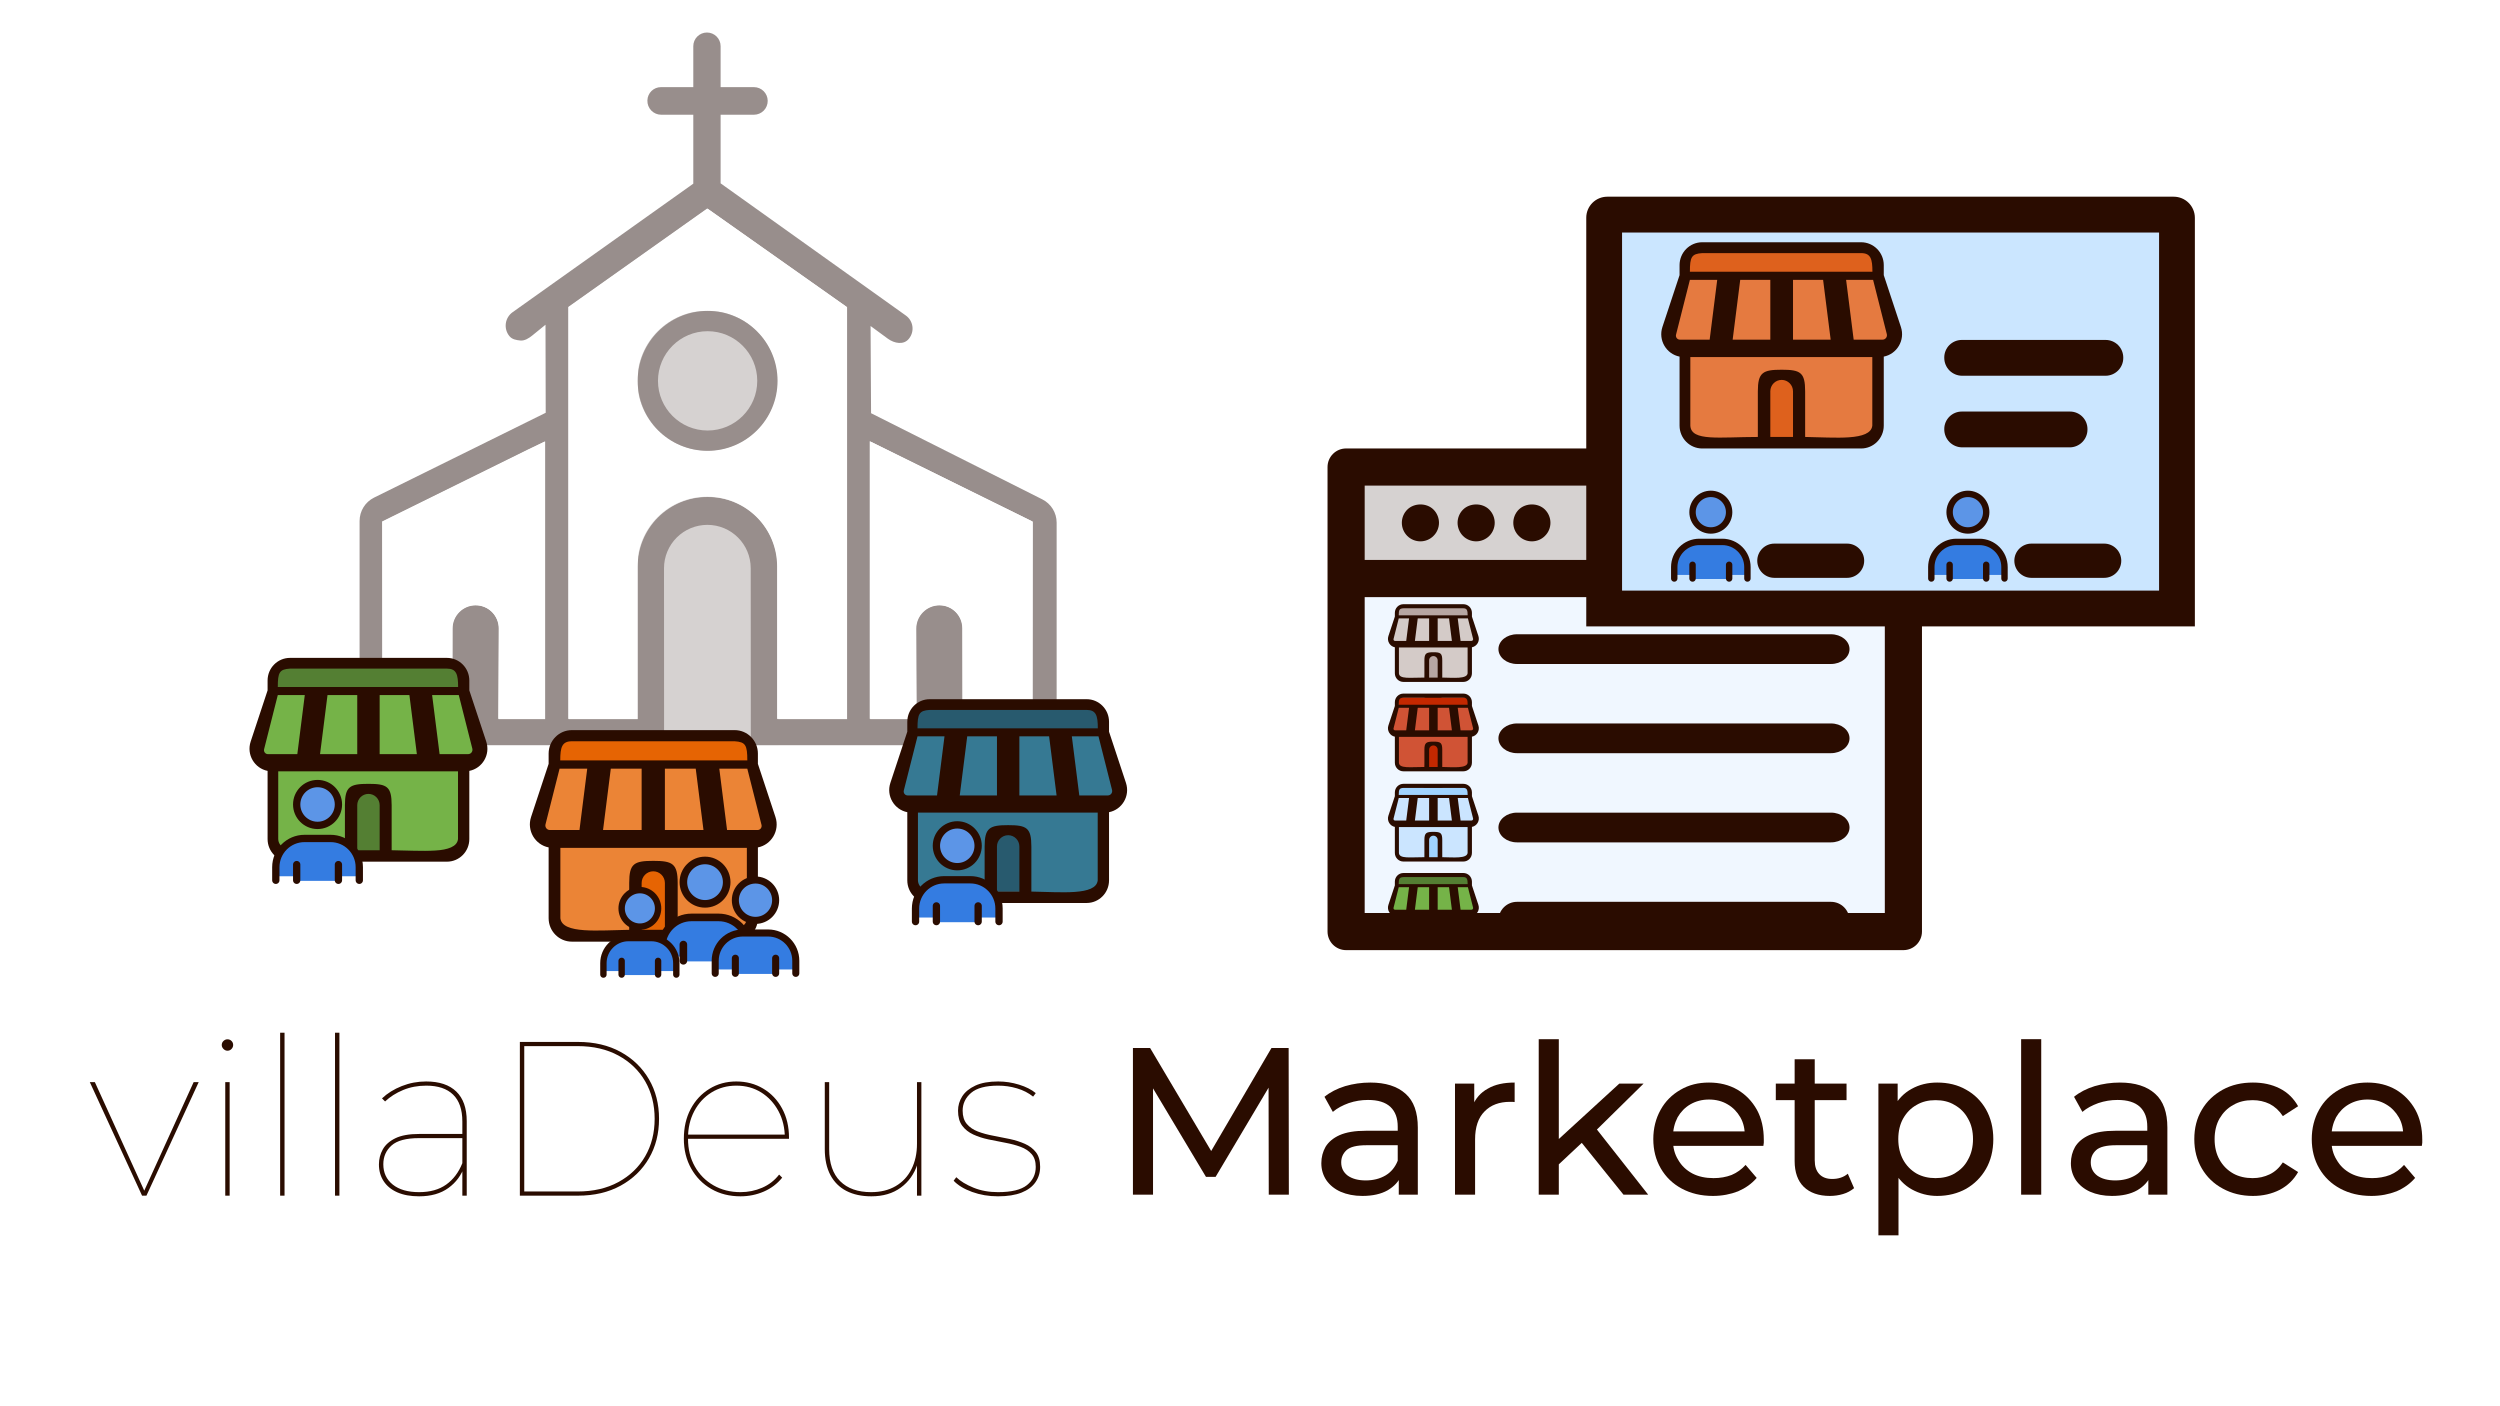 <svg xmlns="http://www.w3.org/2000/svg" xmlns:xlink="http://www.w3.org/1999/xlink" xmlns:serif="http://www.serif.com/" width="100%" height="100%" viewBox="0 0 3200 1800" xml:space="preserve" style="fill-rule:evenodd;clip-rule:evenodd;stroke-linecap:round;"><rect x="0" y="0" width="3200" height="1800" fill="#333333" stroke="none"/>    <g id="Marketplace-hero" serif:id="Marketplace hero" transform="matrix(1,0,0,0.783,2.27374e-13,0)">        <rect x="0" y="0" width="3200" height="2300" style="fill:none;"></rect>        <g transform="matrix(1,0,0,1.278,0,0)">            <rect x="0" y="0" width="3200" height="1800" style="fill:#fff;"></rect>        </g>        <g transform="matrix(2.291,0,0,2.826,-606.725,834.769)">            <path d="M344.198,396.258L315.007,330.582L317.828,330.582L345.915,394.48L344.934,394.48L373.021,330.582L375.842,330.582L346.651,396.258L344.198,396.258Z" style="fill:#2a0c00;fill-rule:nonzero;"></path>            <path d="M390.683,396.258L390.683,330.582L393.136,330.582L393.136,396.258L390.683,396.258ZM391.909,312.417C391.092,312.417 390.356,312.078 389.702,311.4C389.048,310.723 388.721,309.961 388.721,309.114C388.721,308.182 389.048,307.399 389.702,306.764C390.356,306.129 391.092,305.811 391.909,305.811C392.809,305.811 393.565,306.129 394.178,306.764C394.792,307.399 395.098,308.182 395.098,309.114C395.098,309.961 394.792,310.723 394.178,311.4C393.565,312.078 392.809,312.417 391.909,312.417Z" style="fill:#2a0c00;fill-rule:nonzero;"></path>            <rect x="421.346" y="302" width="2.453" height="94.258" style="fill:#2a0c00;fill-rule:nonzero;"></rect>            <rect x="452.008" y="302" width="2.453" height="94.258" style="fill:#2a0c00;fill-rule:nonzero;"></rect>            <path d="M523.146,396.258L523.146,353.321C523.146,346.461 521.429,341.295 517.995,337.823C514.56,334.351 509.573,332.615 503.031,332.615C498.289,332.615 493.955,333.462 490.03,335.156C486.105,336.849 482.753,339.051 479.973,341.761L478.256,339.983C481.281,337.019 484.961,334.647 489.294,332.869C493.628,331.09 498.166,330.201 502.909,330.201C510.268,330.201 515.889,332.149 519.773,336.045C523.657,339.94 525.599,345.657 525.599,353.194L525.599,396.258L523.146,396.258ZM498.984,396.639C494.241,396.639 490.194,395.877 486.841,394.353C483.489,392.828 480.934,390.669 479.176,387.874C477.418,385.079 476.539,381.861 476.539,378.22C476.539,375.086 477.254,372.186 478.685,369.518C480.116,366.85 482.467,364.691 485.737,363.039C489.008,361.388 493.465,360.562 499.106,360.562L524.495,360.562L524.495,362.976L498.984,362.976C491.788,362.976 486.657,364.394 483.591,367.231C480.525,370.068 478.992,373.689 478.992,378.093C478.992,383.004 480.75,386.921 484.266,389.843C487.782,392.765 492.688,394.226 498.984,394.226C505.116,394.226 510.165,392.765 514.131,389.843C518.097,386.921 521.102,382.793 523.146,377.457L524.373,379.109C522.655,384.359 519.65,388.594 515.358,391.812C511.065,395.03 505.607,396.639 498.984,396.639Z" style="fill:#2a0c00;fill-rule:nonzero;"></path>            <path d="M555.281,396.258L555.281,307.335L587.783,307.335C596.859,307.335 604.791,309.262 611.577,313.115C618.364,316.969 623.638,322.241 627.399,328.931C631.161,335.621 633.041,343.243 633.041,351.797C633.041,360.35 631.161,367.972 627.399,374.663C623.638,381.353 618.364,386.625 611.577,390.478C604.791,394.332 596.859,396.258 587.783,396.258L555.281,396.258ZM557.734,393.845L587.538,393.845C596.287,393.845 603.891,392.024 610.351,388.382C616.811,384.741 621.798,379.765 625.314,373.456C628.83,367.147 630.588,359.927 630.588,351.797C630.588,343.667 628.83,336.447 625.314,330.138C621.798,323.828 616.811,318.853 610.351,315.211C603.891,311.57 596.287,309.749 587.538,309.749L557.734,309.749L557.734,393.845Z" style="fill:#2a0c00;fill-rule:nonzero;"></path>            <path d="M678.545,396.639C672.412,396.639 666.975,395.221 662.232,392.384C657.49,389.547 653.749,385.609 651.01,380.57C648.271,375.531 646.901,369.793 646.901,363.357C646.901,356.836 648.168,351.098 650.703,346.144C653.238,341.19 656.733,337.294 661.19,334.457C665.646,331.62 670.654,330.201 676.215,330.201C681.775,330.201 686.783,331.577 691.239,334.33C695.696,337.082 699.212,340.914 701.787,345.826C704.363,350.738 705.651,356.37 705.651,362.722L705.651,363.357L648.25,363.357L648.25,360.943L704.302,360.943L703.32,362.849C703.32,357.09 702.135,351.924 699.764,347.351C697.392,342.777 694.183,339.178 690.135,336.553C686.088,333.928 681.448,332.615 676.215,332.615C671.063,332.615 666.443,333.928 662.355,336.553C658.267,339.178 655.057,342.777 652.727,347.351C650.396,351.924 649.231,357.09 649.231,362.849L649.231,363.357C649.231,369.37 650.499,374.705 653.033,379.363C655.568,384.021 659.043,387.662 663.459,390.288C667.874,392.913 672.903,394.226 678.545,394.226C682.797,394.226 686.824,393.379 690.626,391.685C694.428,389.991 697.597,387.451 700.131,384.063L701.849,385.842C699.069,389.398 695.634,392.087 691.546,393.908C687.458,395.729 683.124,396.639 678.545,396.639Z" style="fill:#2a0c00;fill-rule:nonzero;"></path>            <path d="M751.645,396.639C746.248,396.639 741.608,395.602 737.724,393.527C733.84,391.452 730.856,388.382 728.77,384.317C726.685,380.252 725.643,375.255 725.643,369.327L725.643,330.582L728.096,330.582L728.096,369.327C728.096,377.457 730.14,383.64 734.228,387.874C738.317,392.108 744.081,394.226 751.522,394.226C756.837,394.226 761.416,393.061 765.259,390.732C769.102,388.403 772.046,385.122 774.09,380.887C776.134,376.653 777.156,371.783 777.156,366.278L777.156,330.582L779.609,330.582L779.609,396.258L777.156,396.258L777.156,377.711L777.402,378.093C775.603,383.767 772.496,388.276 768.08,391.621C763.665,394.967 758.186,396.639 751.645,396.639Z" style="fill:#2a0c00;fill-rule:nonzero;"></path>            <path d="M822.415,396.639C817.263,396.639 812.439,395.792 807.942,394.099C803.445,392.405 800.01,390.245 797.639,387.62L799.111,385.587C801.4,387.874 804.589,389.885 808.678,391.621C812.766,393.358 817.345,394.226 822.415,394.226C829.937,394.226 835.334,392.871 838.604,390.161C841.875,387.451 843.511,383.936 843.511,379.617C843.511,376.483 842.734,374.006 841.18,372.186C839.627,370.365 837.562,368.967 834.986,367.993C832.411,367.02 829.569,366.236 826.462,365.643C823.355,365.051 820.248,364.415 817.141,363.738C814.033,363.06 811.192,362.108 808.616,360.88C806.041,359.652 803.976,357.958 802.422,355.798C800.869,353.639 800.092,350.738 800.092,347.097C800.092,344.132 800.869,341.38 802.422,338.839C803.976,336.299 806.409,334.224 809.72,332.615C813.032,331.006 817.304,330.201 822.537,330.201C826.462,330.201 830.346,330.815 834.189,332.043C838.032,333.271 841.139,334.901 843.511,336.934L842.039,338.966C839.504,336.849 836.519,335.261 833.085,334.203C829.651,333.144 826.135,332.615 822.537,332.615C815.587,332.615 810.538,334.012 807.39,336.807C804.242,339.602 802.668,343.032 802.668,347.097C802.668,350.315 803.445,352.877 804.998,354.782C806.552,356.688 808.616,358.148 811.192,359.165C813.768,360.181 816.609,360.985 819.716,361.578C822.823,362.171 825.91,362.806 828.976,363.484C832.043,364.161 834.864,365.093 837.439,366.278C840.015,367.464 842.08,369.094 843.633,371.169C845.187,373.244 845.964,376.06 845.964,379.617C845.964,382.92 845.105,385.863 843.388,388.446C841.671,391.029 839.075,393.04 835.6,394.48C832.124,395.919 827.729,396.639 822.415,396.639Z" style="fill:#2a0c00;fill-rule:nonzero;"></path>        </g>        <g transform="matrix(0.893,0,0,1.142,340.374,-693.109)">            <g transform="matrix(300,0,0,300,1211.25,2317.07)">                <path d="M0.105,-0L0.105,-0.7L0.187,-0.7L0.501,-0.171L0.457,-0.171L0.767,-0.7L0.849,-0.7L0.85,-0L0.754,-0L0.753,-0.549L0.776,-0.549L0.5,-0.085L0.454,-0.085L0.176,-0.549L0.201,-0.549L0.201,-0L0.105,-0Z" style="fill:#2a0c00;fill-rule:nonzero;"></path>            </g>            <g transform="matrix(300,0,0,300,1497.8,2317.07)">                <path d="M0.42,-0L0.42,-0.112L0.415,-0.133L0.415,-0.324C0.415,-0.365 0.404,-0.396 0.38,-0.419C0.356,-0.441 0.321,-0.452 0.273,-0.452C0.241,-0.452 0.211,-0.447 0.181,-0.437C0.151,-0.426 0.126,-0.413 0.105,-0.395L0.065,-0.467C0.092,-0.489 0.125,-0.506 0.164,-0.518C0.202,-0.529 0.242,-0.535 0.284,-0.535C0.357,-0.535 0.413,-0.517 0.452,-0.482C0.492,-0.447 0.511,-0.392 0.511,-0.32L0.511,-0L0.42,-0ZM0.246,0.006C0.207,0.006 0.172,-0.001 0.142,-0.014C0.113,-0.027 0.09,-0.046 0.074,-0.069C0.058,-0.093 0.05,-0.12 0.05,-0.15C0.05,-0.179 0.057,-0.205 0.07,-0.228C0.084,-0.251 0.106,-0.27 0.137,-0.284C0.169,-0.298 0.21,-0.305 0.263,-0.305L0.431,-0.305L0.431,-0.236L0.267,-0.236C0.219,-0.236 0.187,-0.228 0.17,-0.212C0.153,-0.196 0.145,-0.177 0.145,-0.154C0.145,-0.128 0.155,-0.107 0.176,-0.091C0.197,-0.076 0.226,-0.068 0.262,-0.068C0.298,-0.068 0.33,-0.076 0.357,-0.092C0.384,-0.108 0.403,-0.132 0.415,-0.162L0.434,-0.096C0.421,-0.064 0.399,-0.04 0.367,-0.021C0.335,-0.003 0.295,0.006 0.246,0.006Z" style="fill:#2a0c00;fill-rule:nonzero;"></path>            </g>            <g transform="matrix(300,0,0,300,1677.09,2317.07)">                <path d="M0.091,-0L0.091,-0.53L0.183,-0.53L0.183,-0.386L0.174,-0.422C0.189,-0.459 0.213,-0.487 0.248,-0.506C0.282,-0.526 0.325,-0.535 0.376,-0.535L0.376,-0.442C0.372,-0.442 0.368,-0.443 0.365,-0.443C0.361,-0.443 0.358,-0.443 0.354,-0.443C0.303,-0.443 0.262,-0.428 0.232,-0.397C0.202,-0.367 0.187,-0.322 0.187,-0.264L0.187,-0L0.091,-0Z" style="fill:#2a0c00;fill-rule:nonzero;"></path>            </g>            <g transform="matrix(300,0,0,300,1797.1,2317.07)">                <path d="M0.169,-0.128L0.171,-0.251L0.476,-0.53L0.592,-0.53L0.358,-0.3L0.306,-0.256L0.169,-0.128ZM0.091,-0L0.091,-0.742L0.187,-0.742L0.187,-0L0.091,-0ZM0.496,-0L0.288,-0.258L0.35,-0.335L0.614,-0L0.496,-0Z" style="fill:#2a0c00;fill-rule:nonzero;"></path>            </g>            <g transform="matrix(300,0,0,300,1976.03,2317.07)">                <path d="M0.327,0.006C0.27,0.006 0.221,-0.006 0.178,-0.029C0.135,-0.052 0.102,-0.084 0.078,-0.125C0.054,-0.166 0.042,-0.213 0.042,-0.265C0.042,-0.317 0.054,-0.364 0.077,-0.405C0.099,-0.445 0.131,-0.477 0.171,-0.5C0.212,-0.524 0.257,-0.535 0.308,-0.535C0.359,-0.535 0.404,-0.524 0.444,-0.501C0.483,-0.478 0.514,-0.446 0.537,-0.405C0.559,-0.365 0.57,-0.317 0.57,-0.262C0.57,-0.258 0.57,-0.254 0.57,-0.248C0.569,-0.243 0.569,-0.238 0.568,-0.233L0.117,-0.233L0.117,-0.302L0.518,-0.302L0.479,-0.278C0.48,-0.312 0.473,-0.343 0.458,-0.369C0.443,-0.395 0.423,-0.416 0.397,-0.431C0.372,-0.446 0.342,-0.454 0.308,-0.454C0.275,-0.454 0.245,-0.446 0.219,-0.431C0.193,-0.416 0.173,-0.395 0.158,-0.369C0.144,-0.342 0.136,-0.311 0.136,-0.276L0.136,-0.26C0.136,-0.224 0.144,-0.193 0.161,-0.166C0.177,-0.138 0.199,-0.117 0.229,-0.101C0.258,-0.086 0.292,-0.079 0.33,-0.079C0.361,-0.079 0.39,-0.084 0.416,-0.094C0.442,-0.105 0.464,-0.121 0.483,-0.142L0.536,-0.08C0.512,-0.052 0.482,-0.031 0.447,-0.016C0.411,-0.002 0.371,0.006 0.327,0.006Z" style="fill:#2a0c00;fill-rule:nonzero;"></path>            </g>            <g transform="matrix(300,0,0,300,2159.73,2317.07)">                <path d="M0.273,0.006C0.22,0.006 0.178,-0.009 0.149,-0.037C0.12,-0.065 0.105,-0.107 0.105,-0.16L0.105,-0.646L0.201,-0.646L0.201,-0.164C0.201,-0.135 0.208,-0.114 0.223,-0.098C0.237,-0.083 0.258,-0.075 0.284,-0.075C0.314,-0.075 0.339,-0.083 0.359,-0.1L0.389,-0.031C0.374,-0.019 0.357,-0.009 0.336,-0.003C0.316,0.003 0.295,0.006 0.273,0.006ZM0.015,-0.451L0.015,-0.53L0.353,-0.53L0.353,-0.451L0.015,-0.451Z" style="fill:#2a0c00;fill-rule:nonzero;"></path>            </g>            <g transform="matrix(300,0,0,300,2283.99,2317.07)">                <path d="M0.372,0.006C0.328,0.006 0.288,-0.005 0.251,-0.025C0.215,-0.045 0.186,-0.075 0.164,-0.115C0.142,-0.155 0.132,-0.205 0.132,-0.265C0.132,-0.325 0.142,-0.375 0.163,-0.415C0.184,-0.455 0.213,-0.485 0.25,-0.505C0.286,-0.525 0.327,-0.535 0.372,-0.535C0.424,-0.535 0.47,-0.524 0.51,-0.501C0.55,-0.479 0.582,-0.447 0.605,-0.407C0.628,-0.366 0.64,-0.319 0.64,-0.265C0.64,-0.211 0.628,-0.163 0.605,-0.123C0.582,-0.083 0.55,-0.051 0.51,-0.028C0.47,-0.006 0.424,0.006 0.372,0.006ZM0.091,0.194L0.091,-0.53L0.183,-0.53L0.183,-0.387L0.177,-0.264L0.187,-0.141L0.187,0.194L0.091,0.194ZM0.364,-0.079C0.398,-0.079 0.429,-0.086 0.455,-0.101C0.482,-0.117 0.504,-0.138 0.519,-0.167C0.535,-0.195 0.543,-0.228 0.543,-0.265C0.543,-0.303 0.535,-0.336 0.519,-0.363C0.504,-0.391 0.482,-0.413 0.455,-0.428C0.429,-0.444 0.398,-0.451 0.364,-0.451C0.33,-0.451 0.3,-0.444 0.273,-0.428C0.246,-0.413 0.225,-0.391 0.209,-0.363C0.194,-0.336 0.186,-0.303 0.186,-0.265C0.186,-0.228 0.194,-0.195 0.209,-0.167C0.225,-0.138 0.246,-0.117 0.273,-0.101C0.3,-0.086 0.33,-0.079 0.364,-0.079Z" style="fill:#2a0c00;fill-rule:nonzero;"></path>            </g>            <g transform="matrix(300,0,0,300,2488.58,2317.07)">                <rect x="0.091" y="-0.742" width="0.096" height="0.742" style="fill:#2a0c00;fill-rule:nonzero;"></rect>            </g>            <g transform="matrix(300,0,0,300,2572.19,2317.07)">                <path d="M0.42,-0L0.42,-0.112L0.415,-0.133L0.415,-0.324C0.415,-0.365 0.404,-0.396 0.38,-0.419C0.356,-0.441 0.321,-0.452 0.273,-0.452C0.241,-0.452 0.211,-0.447 0.181,-0.437C0.151,-0.426 0.126,-0.413 0.105,-0.395L0.065,-0.467C0.092,-0.489 0.125,-0.506 0.164,-0.518C0.202,-0.529 0.242,-0.535 0.284,-0.535C0.357,-0.535 0.413,-0.517 0.452,-0.482C0.492,-0.447 0.511,-0.392 0.511,-0.32L0.511,-0L0.42,-0ZM0.246,0.006C0.207,0.006 0.172,-0.001 0.142,-0.014C0.113,-0.027 0.09,-0.046 0.074,-0.069C0.058,-0.093 0.05,-0.12 0.05,-0.15C0.05,-0.179 0.057,-0.205 0.07,-0.228C0.084,-0.251 0.106,-0.27 0.137,-0.284C0.169,-0.298 0.21,-0.305 0.263,-0.305L0.431,-0.305L0.431,-0.236L0.267,-0.236C0.219,-0.236 0.187,-0.228 0.17,-0.212C0.153,-0.196 0.145,-0.177 0.145,-0.154C0.145,-0.128 0.155,-0.107 0.176,-0.091C0.197,-0.076 0.226,-0.068 0.262,-0.068C0.298,-0.068 0.33,-0.076 0.357,-0.092C0.384,-0.108 0.403,-0.132 0.415,-0.162L0.434,-0.096C0.421,-0.064 0.399,-0.04 0.367,-0.021C0.335,-0.003 0.295,0.006 0.246,0.006Z" style="fill:#2a0c00;fill-rule:nonzero;"></path>            </g>            <g transform="matrix(300,0,0,300,2751.49,2317.07)">                <path d="M0.322,0.006C0.268,0.006 0.22,-0.006 0.178,-0.029C0.135,-0.052 0.102,-0.084 0.078,-0.125C0.054,-0.166 0.042,-0.212 0.042,-0.265C0.042,-0.318 0.054,-0.365 0.078,-0.405C0.102,-0.446 0.135,-0.477 0.178,-0.501C0.22,-0.524 0.268,-0.535 0.322,-0.535C0.37,-0.535 0.412,-0.526 0.45,-0.507C0.488,-0.488 0.517,-0.459 0.538,-0.422L0.465,-0.375C0.448,-0.401 0.427,-0.42 0.402,-0.433C0.377,-0.445 0.35,-0.451 0.321,-0.451C0.286,-0.451 0.255,-0.444 0.228,-0.428C0.2,-0.413 0.179,-0.391 0.163,-0.364C0.147,-0.336 0.139,-0.303 0.139,-0.265C0.139,-0.227 0.147,-0.194 0.163,-0.166C0.179,-0.138 0.2,-0.117 0.228,-0.101C0.255,-0.086 0.286,-0.079 0.321,-0.079C0.35,-0.079 0.377,-0.085 0.402,-0.097C0.427,-0.109 0.448,-0.128 0.465,-0.154L0.538,-0.108C0.517,-0.071 0.488,-0.043 0.45,-0.023C0.412,-0.004 0.37,0.006 0.322,0.006Z" style="fill:#2a0c00;fill-rule:nonzero;"></path>            </g>            <g transform="matrix(300,0,0,300,2919.84,2317.07)">                <path d="M0.327,0.006C0.27,0.006 0.221,-0.006 0.178,-0.029C0.135,-0.052 0.102,-0.084 0.078,-0.125C0.054,-0.166 0.042,-0.213 0.042,-0.265C0.042,-0.317 0.054,-0.364 0.077,-0.405C0.099,-0.445 0.131,-0.477 0.171,-0.5C0.212,-0.524 0.257,-0.535 0.308,-0.535C0.359,-0.535 0.404,-0.524 0.444,-0.501C0.483,-0.478 0.514,-0.446 0.537,-0.405C0.559,-0.365 0.57,-0.317 0.57,-0.262C0.57,-0.258 0.57,-0.254 0.57,-0.248C0.569,-0.243 0.569,-0.238 0.568,-0.233L0.117,-0.233L0.117,-0.302L0.518,-0.302L0.479,-0.278C0.48,-0.312 0.473,-0.343 0.458,-0.369C0.443,-0.395 0.423,-0.416 0.397,-0.431C0.372,-0.446 0.342,-0.454 0.308,-0.454C0.275,-0.454 0.245,-0.446 0.219,-0.431C0.193,-0.416 0.173,-0.395 0.158,-0.369C0.144,-0.342 0.136,-0.311 0.136,-0.276L0.136,-0.26C0.136,-0.224 0.144,-0.193 0.161,-0.166C0.177,-0.138 0.199,-0.117 0.229,-0.101C0.258,-0.086 0.292,-0.079 0.33,-0.079C0.361,-0.079 0.39,-0.084 0.416,-0.094C0.442,-0.105 0.464,-0.121 0.483,-0.142L0.536,-0.08C0.512,-0.052 0.482,-0.031 0.447,-0.016C0.411,-0.002 0.371,0.006 0.327,0.006Z" style="fill:#2a0c00;fill-rule:nonzero;"></path>            </g>        </g>        <g transform="matrix(2.123,0,0,2.712,233.41,-2128.94)">            <g>                <g transform="matrix(0.448,0,0,0.448,1409.94,1477.12)">                    <g transform="matrix(0.827,0,0,1.143,-143.641,72.601)">                        <rect x="-1724" y="-737.604" width="892" height="412.104" style="fill:#f0f7ff;"></rect>                    </g>                    <g transform="matrix(0.827,0,0,0.365,-152.391,-651.772)">                        <rect x="-1724" y="-737.604" width="892" height="412.104" style="fill:#d6d2d1;"></rect>                    </g>                    <g transform="matrix(1,0,0,1,-1606,-644)">                        <g transform="matrix(1,0,0,1,290,0)">                            <path d="M387.5,312.5L-35,312.5C-48.8,312.5 -60,323.7 -60,337.5C-60,351.3 -48.8,362.5 -35,362.5L387.5,362.5C401.3,362.5 412.5,351.3 412.5,337.5C412.5,323.7 401.3,312.5 387.5,312.5Z" style="fill:#2a0c00;fill-rule:nonzero;"></path>                        </g>                        <g transform="matrix(0.296,0,0,0.296,-153.941,-272.215)">                            <g transform="matrix(1,0,0,1,7.564,185)">                                <circle cx="992.436" cy="1730.56" r="58.436" style="fill:#2a0c00;"></circle>                            </g>                            <g transform="matrix(0.96,0,0,1,44.621,175)">                                <path d="M1117.92,1941C1117.92,1885.81 1116.03,1840 1015.85,1840L973.149,1840C856.303,1840 869,1941 869,1941L936.825,1941C942.04,1941 931.143,1954 936.825,1954L1058.59,1954C1063.83,1954 1053.81,1941 1058.59,1941L1117.92,1941Z" style="fill:#2a0c00;"></path>                            </g>                            <g transform="matrix(0.44,0,0,0.44,1000,1995.36)">                                <g transform="matrix(1,0,0,1,-400,-400)">                                    <clipPath id="_clip1">                                        <rect x="0" y="0" width="800" height="800"></rect>                                    </clipPath>                                    <g clip-path="url(#_clip1)">                                        <path d="M133.333,700L133.333,616.667C133.333,515.413 215.414,433.333 316.667,433.333L483.333,433.333C584.587,433.333 666.667,515.413 666.667,616.667L666.667,700M266.667,700L266.667,600M533.333,700L533.333,600M533.333,216.667C533.333,290.305 473.637,350 400,350C326.362,350 266.667,290.305 266.667,216.667C266.667,143.029 326.362,83.333 400,83.333C473.637,83.333 533.333,143.029 533.333,216.667Z" style="fill:none;fill-rule:nonzero;stroke:#2a0c00;stroke-width:46.67px;"></path>                                    </g>                                </g>                            </g>                        </g>                    </g>                    <g transform="matrix(1,0,0,1,-1606,-1004)">                        <path d="M125,187.5C131.5,187.5 138,184.875 142.625,180.125C147.375,175.5 150,169 150,162.5C150,156 147.375,149.5 142.625,144.75C133.375,135.5 116.625,135.5 107.25,144.875C102.625,149.5 100,155.875 100,162.5C100,169.125 102.625,175.5 107.375,180.25C112,184.875 118.487,187.5 125,187.5Z" style="fill:#2a0c00;fill-rule:nonzero;"></path>                    </g>                    <g transform="matrix(1,0,0,1,-1606,-1004)">                        <path d="M200,187.5C206.5,187.5 213,184.875 217.75,180.125C222.375,175.5 225,169 225,162.5C225,156 222.375,149.5 217.625,144.75C208.375,135.5 191.625,135.5 182.25,144.875C177.625,149.5 175,156 175,162.5C175,169 177.625,175.5 182.375,180.25C187,184.875 193.487,187.5 200,187.5Z" style="fill:#2a0c00;fill-rule:nonzero;"></path>                    </g>                    <g transform="matrix(1,0,0,1,-1606,-1004)">                        <path d="M275,187.5C281.625,187.5 288,184.875 292.625,180.125C297.375,175.5 300,169.125 300,162.5C300,156 297.375,149.5 292.625,144.75C283.375,135.5 266.625,135.5 257.25,144.875C252.625,149.5 250,156 250,162.5C250,169.125 252.625,175.5 257.375,180.125C262,184.875 268.488,187.5 275,187.5Z" style="fill:#2a0c00;fill-rule:nonzero;"></path>                    </g>                    <g transform="matrix(1,0,0,1,-1606,-1004)">                        <g transform="matrix(1,0,0,0.8,290,62.5)">                            <path d="M387.5,312.5L-35,312.5C-48.8,312.5 -60,323.7 -60,337.5C-60,351.3 -48.8,362.5 -35,362.5L387.5,362.5C401.3,362.5 412.5,351.3 412.5,337.5C412.5,323.7 401.3,312.5 387.5,312.5Z" style="fill:#2a0c00;fill-rule:nonzero;"></path>                        </g>                        <g transform="matrix(0.296,0,0,0.296,-153.941,-272.215)">                            <g transform="matrix(1,0,0,1,7.564,185)">                                <circle cx="992.436" cy="1730.56" r="58.436" style="fill:#2a0c00;"></circle>                            </g>                            <g transform="matrix(0.96,0,0,1.207,44.621,-206.64)">                                <path d="M1117.92,1941C1117.92,1885.81 1116.03,1840 1015.85,1840L973.149,1840C856.303,1840 869,1941 869,1941L936.825,1941C942.04,1941 931.143,1954 936.825,1954L1058.59,1954C1063.83,1954 1053.81,1941 1058.59,1941L1117.92,1941Z" style="fill:#2a0c00;"></path>                            </g>                            <g transform="matrix(0.44,0,0,0.44,1000,1995.36)">                                <g transform="matrix(1,0,0,1,-400,-400)">                                    <clipPath id="_clip2">                                        <rect x="0" y="0" width="800" height="800"></rect>                                    </clipPath>                                    <g clip-path="url(#_clip2)">                                        <path d="M133.333,700L133.333,616.667C133.333,515.413 215.414,433.333 316.667,433.333L483.333,433.333C584.587,433.333 666.667,515.413 666.667,616.667L666.667,700M266.667,700L266.667,600M533.333,700L533.333,600M533.333,216.667C533.333,290.305 473.637,350 400,350C326.362,350 266.667,290.305 266.667,216.667C266.667,143.029 326.362,83.333 400,83.333C473.637,83.333 533.333,143.029 533.333,216.667Z" style="fill:none;fill-rule:nonzero;stroke:#2a0c00;stroke-width:46.67px;"></path>                                    </g>                                </g>                            </g>                        </g>                    </g>                    <g transform="matrix(1,0,0,1,-1606,-884)">                        <g transform="matrix(1,0,0,0.8,290,62.5)">                            <path d="M387.5,312.5L-35,312.5C-48.8,312.5 -60,323.7 -60,337.5C-60,351.3 -48.8,362.5 -35,362.5L387.5,362.5C401.3,362.5 412.5,351.3 412.5,337.5C412.5,323.7 401.3,312.5 387.5,312.5Z" style="fill:#2a0c00;fill-rule:nonzero;"></path>                        </g>                        <g transform="matrix(0.296,0,0,0.296,-153.941,-272.215)">                            <g transform="matrix(1,0,0,1,7.564,185)">                                <circle cx="992.436" cy="1730.56" r="58.436" style="fill:#2a0c00;"></circle>                            </g>                            <g transform="matrix(0.96,0,0,1.207,44.621,-206.64)">                                <path d="M1117.92,1941C1117.92,1885.81 1116.03,1840 1015.85,1840L973.149,1840C856.303,1840 869,1941 869,1941L936.825,1941C942.04,1941 931.143,1954 936.825,1954L1058.59,1954C1063.83,1954 1053.81,1941 1058.59,1941L1117.92,1941Z" style="fill:#2a0c00;"></path>                            </g>                            <g transform="matrix(0.44,0,0,0.44,1000,1995.36)">                                <g transform="matrix(1,0,0,1,-400,-400)">                                    <clipPath id="_clip3">                                        <rect x="0" y="0" width="800" height="800"></rect>                                    </clipPath>                                    <g clip-path="url(#_clip3)">                                        <path d="M133.333,700L133.333,616.667C133.333,515.413 215.414,433.333 316.667,433.333L483.333,433.333C584.587,433.333 666.667,515.413 666.667,616.667L666.667,700M266.667,700L266.667,600M533.333,700L533.333,600M533.333,216.667C533.333,290.305 473.637,350 400,350C326.362,350 266.667,290.305 266.667,216.667C266.667,143.029 326.362,83.333 400,83.333C473.637,83.333 533.333,143.029 533.333,216.667Z" style="fill:none;fill-rule:nonzero;stroke:#2a0c00;stroke-width:46.67px;"></path>                                    </g>                                </g>                            </g>                        </g>                    </g>                    <g transform="matrix(1,0,0,1,-1606,-764)">                        <g transform="matrix(1,0,0,0.8,290,62.5)">                            <path d="M387.5,312.5L-35,312.5C-48.8,312.5 -60,323.7 -60,337.5C-60,351.3 -48.8,362.5 -35,362.5L387.5,362.5C401.3,362.5 412.5,351.3 412.5,337.5C412.5,323.7 401.3,312.5 387.5,312.5Z" style="fill:#2a0c00;fill-rule:nonzero;"></path>                        </g>                        <g transform="matrix(0.296,0,0,0.296,-153.941,-272.215)">                            <g transform="matrix(1,0,0,1,7.564,185)">                                <circle cx="992.436" cy="1730.56" r="58.436" style="fill:#2a0c00;"></circle>                            </g>                            <g transform="matrix(0.96,0,0,1.207,44.621,-206.64)">                                <path d="M1117.92,1941C1117.92,1885.81 1116.03,1840 1015.85,1840L973.149,1840C856.303,1840 869,1941 869,1941L936.825,1941C942.04,1941 931.143,1954 936.825,1954L1058.59,1954C1063.83,1954 1053.81,1941 1058.59,1941L1117.92,1941Z" style="fill:#2a0c00;"></path>                            </g>                            <g transform="matrix(0.44,0,0,0.44,1000,1995.36)">                                <g transform="matrix(1,0,0,1,-400,-400)">                                    <clipPath id="_clip4">                                        <rect x="0" y="0" width="800" height="800"></rect>                                    </clipPath>                                    <g clip-path="url(#_clip4)">                                        <path d="M133.333,700L133.333,616.667C133.333,515.413 215.414,433.333 316.667,433.333L483.333,433.333C584.587,433.333 666.667,515.413 666.667,616.667L666.667,700M266.667,700L266.667,600M533.333,700L533.333,600M533.333,216.667C533.333,290.305 473.637,350 400,350C326.362,350 266.667,290.305 266.667,216.667C266.667,143.029 326.362,83.333 400,83.333C473.637,83.333 533.333,143.029 533.333,216.667Z" style="fill:none;fill-rule:nonzero;stroke:#2a0c00;stroke-width:46.67px;"></path>                                    </g>                                </g>                            </g>                        </g>                    </g>                    <g transform="matrix(0.337,0,0,0.339,-2016.75,-1182.6)">                        <rect x="1501" y="1344" width="281" height="279.064" style="fill:#b7a6a2;"></rect>                        <g transform="matrix(1.075,0,0,0.844,-169.37,240.719)">                            <path d="M1817.56,1352.22L1544,1352.22C1526.59,1420.16 1512.51,1469.67 1544,1475.63L1554.24,1637.84L1651.01,1637.84C1656.88,1604.47 1660.36,1571.99 1665.93,1553.03C1678.79,1509.24 1695.66,1505.99 1706.2,1553.03C1710.32,1571.43 1711.57,1603.46 1715.23,1637.84L1817.56,1637.84L1825,1475.63C1852.13,1475.74 1827.6,1415.12 1817.56,1352.22Z" style="fill:#d4cbc8;"></path>                        </g>                        <g transform="matrix(0.513,0,0,0.513,1641.61,1466.84)">                            <g transform="matrix(1,0,0,1,-400,-400)">                                <path d="M166.667,132C129.848,132 100,161.848 100,198.667L100,227.924L49.669,378.917C36.684,417.873 61.58,457.977 100,465.433L100,666.667C100,703.487 129.848,733.333 166.667,733.333L633.333,733.333C670.153,733.333 700,703.487 700,666.667L700,465.433C738.42,457.977 763.317,417.873 750.33,378.917L700,227.924L700,198.667C700,161.848 670.153,132 633.333,132L166.667,132ZM469,699.667C556.411,700.941 661.227,712.09 666.333,666.667L666.333,466.667L131.667,466.667L131.667,666.667C133.971,713.52 218.231,699.667 330,699.667L330,566.667C330,511.437 344.77,503.667 400,503.667C455.23,503.667 469,511.437 469,566.667L469,699.667ZM366.667,699.667L433.333,699.667L433.333,566.667C433.333,548.257 418.41,533.333 400,533.333C381.59,533.333 366.667,548.257 366.667,566.667L366.667,699.667ZM100.972,416C97.359,416 93.949,414.331 91.733,411.479C89.516,408.626 88.742,404.91 89.634,401.409C100.322,359.487 130.359,241.667 130.359,241.667L210.651,241.667L188.429,416L100.972,416ZM256.015,416L278.238,241.667L366.667,241.667L366.667,416L256.015,416ZM433.333,416L433.333,241.667L521.763,241.667L543.983,416L433.333,416ZM611.57,416L589.35,241.667L668.64,241.667C668.64,241.667 697.943,356.601 708.963,399.826C709.952,403.706 709.094,407.826 706.637,410.988C704.179,414.15 700.399,416 696.395,416C683.086,416 611.57,416 611.57,416ZM633.333,163.667C661.709,163.667 666.667,180.721 666.667,218L130.359,218C130.359,174.706 135.328,165.676 166.667,163.667L633.333,163.667Z" style="fill:#2a0c00;"></path>                            </g>                        </g>                    </g>                    <g transform="matrix(0.337,0,0,0.339,-2016.75,-1062.32)">                        <rect x="1501" y="1344" width="281" height="279.064" style="fill:#c42800;"></rect>                        <g transform="matrix(1.075,0,0,0.844,-169.37,240.719)">                            <path d="M1817.56,1352.22L1544,1352.22C1526.59,1420.16 1512.51,1469.67 1544,1475.63L1554.24,1637.84L1651.01,1637.84C1656.88,1604.47 1660.36,1571.99 1665.93,1553.03C1678.79,1509.24 1695.66,1505.99 1706.2,1553.03C1710.32,1571.43 1711.57,1603.46 1715.23,1637.84L1817.56,1637.84L1825,1475.63C1852.13,1475.74 1827.6,1415.12 1817.56,1352.22Z" style="fill:#d05335;"></path>                        </g>                        <g transform="matrix(0.513,0,0,0.513,1641.61,1466.84)">                            <g transform="matrix(1,0,0,1,-400,-400)">                                <path d="M166.667,132C129.848,132 100,161.848 100,198.667L100,227.924L49.669,378.917C36.684,417.873 61.58,457.977 100,465.433L100,666.667C100,703.487 129.848,733.333 166.667,733.333L633.333,733.333C670.153,733.333 700,703.487 700,666.667L700,465.433C738.42,457.977 763.317,417.873 750.33,378.917L700,227.924L700,198.667C700,161.848 670.153,132 633.333,132L166.667,132ZM469,699.667C556.411,700.941 661.227,712.09 666.333,666.667L666.333,466.667L131.667,466.667L131.667,666.667C133.971,713.52 218.231,699.667 330,699.667L330,566.667C330,511.437 344.77,503.667 400,503.667C455.23,503.667 469,511.437 469,566.667L469,699.667ZM366.667,699.667L433.333,699.667L433.333,566.667C433.333,548.257 418.41,533.333 400,533.333C381.59,533.333 366.667,548.257 366.667,566.667L366.667,699.667ZM100.972,416C97.359,416 93.949,414.331 91.733,411.479C89.516,408.626 88.742,404.91 89.634,401.409C100.322,359.487 130.359,241.667 130.359,241.667L210.651,241.667L188.429,416L100.972,416ZM256.015,416L278.238,241.667L366.667,241.667L366.667,416L256.015,416ZM433.333,416L433.333,241.667L521.763,241.667L543.983,416L433.333,416ZM611.57,416L589.35,241.667L668.64,241.667C668.64,241.667 697.943,356.601 708.963,399.826C709.952,403.706 709.094,407.826 706.637,410.988C704.179,414.15 700.399,416 696.395,416C683.086,416 611.57,416 611.57,416ZM633.333,163.667C661.709,163.667 666.667,180.721 666.667,218L130.359,218C130.359,174.706 135.328,165.676 166.667,163.667L633.333,163.667Z" style="fill:#2a0c00;"></path>                            </g>                        </g>                    </g>                    <g transform="matrix(0.337,0,0,0.339,-2016.75,-940.925)">                        <rect x="1501" y="1344" width="281" height="279.064" style="fill:#a0d3ff;"></rect>                        <g transform="matrix(1.075,0,0,0.844,-169.37,240.719)">                            <path d="M1817.56,1352.22L1544,1352.22C1526.59,1420.16 1512.51,1469.67 1544,1475.63L1554.24,1637.84L1651.01,1637.84C1656.88,1604.47 1660.36,1571.99 1665.93,1553.03C1678.79,1509.24 1695.66,1505.99 1706.2,1553.03C1710.32,1571.43 1711.57,1603.46 1715.23,1637.84L1817.56,1637.84L1825,1475.63C1852.13,1475.74 1827.6,1415.12 1817.56,1352.22Z" style="fill:#cbe5ff;"></path>                        </g>                        <g transform="matrix(0.513,0,0,0.513,1641.61,1466.84)">                            <g transform="matrix(1,0,0,1,-400,-400)">                                <path d="M166.667,132C129.848,132 100,161.848 100,198.667L100,227.924L49.669,378.917C36.684,417.873 61.58,457.977 100,465.433L100,666.667C100,703.487 129.848,733.333 166.667,733.333L633.333,733.333C670.153,733.333 700,703.487 700,666.667L700,465.433C738.42,457.977 763.317,417.873 750.33,378.917L700,227.924L700,198.667C700,161.848 670.153,132 633.333,132L166.667,132ZM469,699.667C556.411,700.941 661.227,712.09 666.333,666.667L666.333,466.667L131.667,466.667L131.667,666.667C133.971,713.52 218.231,699.667 330,699.667L330,566.667C330,511.437 344.77,503.667 400,503.667C455.23,503.667 469,511.437 469,566.667L469,699.667ZM366.667,699.667L433.333,699.667L433.333,566.667C433.333,548.257 418.41,533.333 400,533.333C381.59,533.333 366.667,548.257 366.667,566.667L366.667,699.667ZM100.972,416C97.359,416 93.949,414.331 91.733,411.479C89.516,408.626 88.742,404.91 89.634,401.409C100.322,359.487 130.359,241.667 130.359,241.667L210.651,241.667L188.429,416L100.972,416ZM256.015,416L278.238,241.667L366.667,241.667L366.667,416L256.015,416ZM433.333,416L433.333,241.667L521.763,241.667L543.983,416L433.333,416ZM611.57,416L589.35,241.667L668.64,241.667C668.64,241.667 697.943,356.601 708.963,399.826C709.952,403.706 709.094,407.826 706.637,410.988C704.179,414.15 700.399,416 696.395,416C683.086,416 611.57,416 611.57,416ZM633.333,163.667C661.709,163.667 666.667,180.721 666.667,218L130.359,218C130.359,174.706 135.328,165.676 166.667,163.667L633.333,163.667Z" style="fill:#2a0c00;"></path>                            </g>                        </g>                    </g>                    <g transform="matrix(0.337,0,0,0.339,-2016.75,-820.925)">                        <rect x="1501" y="1344" width="281" height="279.064" style="fill:#547f33;"></rect>                        <g transform="matrix(1.075,0,0,0.844,-169.37,240.719)">                            <path d="M1817.56,1352.22L1544,1352.22C1526.59,1420.16 1512.51,1469.67 1544,1475.63L1554.24,1637.84L1651.01,1637.84C1656.88,1604.47 1660.36,1571.99 1665.93,1553.03C1678.79,1509.24 1695.66,1505.99 1706.2,1553.03C1710.32,1571.43 1711.57,1603.46 1715.23,1637.84L1817.56,1637.84L1825,1475.63C1852.13,1475.74 1827.6,1415.12 1817.56,1352.22Z" style="fill:#75b348;"></path>                        </g>                        <g transform="matrix(0.513,0,0,0.513,1641.61,1466.84)">                            <clipPath id="_clip5">                                <rect x="-400" y="-400" width="800" height="658.689"></rect>                            </clipPath>                            <g clip-path="url(#_clip5)">                                <g transform="matrix(1,0,0,1,-400,-400)">                                    <path d="M166.667,132C129.848,132 100,161.848 100,198.667L100,227.924L49.669,378.917C36.684,417.873 61.58,457.977 100,465.433L100,666.667C100,703.487 129.848,733.333 166.667,733.333L633.333,733.333C670.153,733.333 700,703.487 700,666.667L700,465.433C738.42,457.977 763.317,417.873 750.33,378.917L700,227.924L700,198.667C700,161.848 670.153,132 633.333,132L166.667,132ZM469,699.667C556.411,700.941 661.227,712.09 666.333,666.667L666.333,466.667L131.667,466.667L131.667,666.667C133.971,713.52 218.231,699.667 330,699.667L330,566.667C330,511.437 344.77,503.667 400,503.667C455.23,503.667 469,511.437 469,566.667L469,699.667ZM366.667,699.667L433.333,699.667L433.333,566.667C433.333,548.257 418.41,533.333 400,533.333C381.59,533.333 366.667,548.257 366.667,566.667L366.667,699.667ZM100.972,416C97.359,416 93.949,414.331 91.733,411.479C89.516,408.626 88.742,404.91 89.634,401.409C100.322,359.487 130.359,241.667 130.359,241.667L210.651,241.667L188.429,416L100.972,416ZM256.015,416L278.238,241.667L366.667,241.667L366.667,416L256.015,416ZM433.333,416L433.333,241.667L521.763,241.667L543.983,416L433.333,416ZM611.57,416L589.35,241.667L668.64,241.667C668.64,241.667 697.943,356.601 708.963,399.826C709.952,403.706 709.094,407.826 706.637,410.988C704.179,414.15 700.399,416 696.395,416C683.086,416 611.57,416 611.57,416ZM633.333,163.667C661.709,163.667 666.667,180.721 666.667,218L130.359,218C130.359,174.706 135.328,165.676 166.667,163.667L633.333,163.667Z" style="fill:#2a0c00;"></path>                                </g>                            </g>                        </g>                    </g>                    <g transform="matrix(1,0,0,1,-1606,-1004)">                        <path d="M775,62.5L25,62.5C11.2,62.5 0,73.7 0,87.5L0,712.5C0,726.3 11.2,737.5 25,737.5L775,737.5C788.8,737.5 800,726.3 800,712.5L800,87.5C800,73.7 788.8,62.5 775,62.5ZM750,112.5L750,212.5L50,212.5L50,112.5L750,112.5ZM50,687.5L50,262.5L750,262.5L750,687.5L50,687.5Z" style="fill:#2a0c00;fill-rule:nonzero;"></path>                    </g>                </g>                <g transform="matrix(1,0,0,1,-160,-9.637)">                    <g transform="matrix(1.416,0,0,1.416,-838.872,483.828)">                        <rect x="1309" y="313" width="244" height="163" style="fill:#cbe6ff;"></rect>                        <g transform="matrix(0.593,0,0,0.593,502.236,-134.408)">                            <g id="Member-card" serif:id="Member card" transform="matrix(25.706,0,0,25.706,1569.18,879.401)">                                <g transform="matrix(1,0,0,1,-8.5,-8.5)">                                    <clipPath id="_clip6">                                        <rect x="0" y="0" width="17" height="17"></rect>                                    </clipPath>                                    <g clip-path="url(#_clip6)">                                        <path d="M0.587,3C0.431,3 0.282,3.062 0.172,3.172C0.062,3.282 -0,3.431 0,3.587C0,5.996 0,15 0,15L17,15L17,3.591C17,3.434 16.938,3.284 16.827,3.173C16.716,3.062 16.566,3 16.409,3C13.784,3 3.202,3 0.587,3ZM16,14L1,14L1,4L16,4L16,14ZM15,7.504C15,7.778 14.778,8 14.504,8C13.548,8 11.458,8 10.499,8C10.367,8 10.24,7.947 10.146,7.854C10.053,7.76 10,7.633 10,7.501C10,7.497 10,7.493 10,7.489C10,7.36 10.052,7.235 10.143,7.143C10.235,7.052 10.36,7 10.489,7C11.445,7 13.549,7 14.507,7C14.638,7 14.763,7.052 14.856,7.144C14.948,7.237 15,7.362 15,7.493C15,7.497 15,7.501 15,7.504ZM14,9.502C14,9.777 13.777,10 13.502,10C12.735,10 11.274,10 10.504,10C10.37,10 10.242,9.947 10.147,9.853C10.053,9.758 10,9.63 10,9.496C10,9.494 10,9.491 10,9.488C10,9.219 10.219,9 10.488,9C11.257,9 12.743,9 13.512,9C13.782,9 14,9.218 14,9.488C14,9.492 14,9.497 14,9.502Z" style="fill:#2a0c00;fill-rule:nonzero;"></path>                                    </g>                                </g>                                <g>                                </g>                            </g>                        </g>                    </g>                    <g transform="matrix(0.4,0,0,0.403,467.613,404.938)">                        <rect x="1501" y="1344" width="281" height="279.064" style="fill:#de611d;"></rect>                        <g transform="matrix(1.075,0,0,0.844,-169.37,240.719)">                            <path d="M1817.56,1352.22L1544,1352.22C1526.59,1420.16 1512.51,1469.67 1544,1475.63L1554.24,1637.84L1651.01,1637.84C1656.88,1604.47 1660.36,1571.99 1665.93,1553.03C1678.79,1509.24 1695.66,1505.99 1706.2,1553.03C1710.32,1571.43 1711.57,1603.46 1715.23,1637.84L1817.56,1637.84L1825,1475.63C1852.13,1475.74 1827.6,1415.12 1817.56,1352.22Z" style="fill:#e57a40;"></path>                        </g>                        <g transform="matrix(0.513,0,0,0.513,1641.61,1466.84)">                            <g transform="matrix(1,0,0,1,-400,-400)">                                <path d="M166.667,132C129.848,132 100,161.848 100,198.667L100,227.924L49.669,378.917C36.684,417.873 61.58,457.977 100,465.433L100,666.667C100,703.487 129.848,733.333 166.667,733.333L633.333,733.333C670.153,733.333 700,703.487 700,666.667L700,465.433C738.42,457.977 763.317,417.873 750.33,378.917L700,227.924L700,198.667C700,161.848 670.153,132 633.333,132L166.667,132ZM469,699.667C556.411,700.941 661.227,712.09 666.333,666.667L666.333,466.667L131.667,466.667L131.667,666.667C133.971,713.52 218.231,699.667 330,699.667L330,566.667C330,511.437 344.77,503.667 400,503.667C455.23,503.667 469,511.437 469,566.667L469,699.667ZM366.667,699.667L433.333,699.667L433.333,566.667C433.333,548.257 418.41,533.333 400,533.333C381.59,533.333 366.667,548.257 366.667,566.667L366.667,699.667ZM100.972,416C97.359,416 93.949,414.331 91.733,411.479C89.516,408.626 88.742,404.91 89.634,401.409C100.322,359.487 130.359,241.667 130.359,241.667L210.651,241.667L188.429,416L100.972,416ZM256.015,416L278.238,241.667L366.667,241.667L366.667,416L256.015,416ZM433.333,416L433.333,241.667L521.763,241.667L543.983,416L433.333,416ZM611.57,416L589.35,241.667L668.64,241.667C668.64,241.667 697.943,356.601 708.963,399.826C709.952,403.706 709.094,407.826 706.637,410.988C704.179,414.15 700.399,416 696.395,416C683.086,416 611.57,416 611.57,416ZM633.333,163.667C661.709,163.667 666.667,180.721 666.667,218L130.359,218C130.359,174.706 135.328,165.676 166.667,163.667L633.333,163.667Z" style="fill:#2a0c00;"></path>                            </g>                        </g>                    </g>                    <g transform="matrix(1,0,0,1.94,-15,-1033.72)">                        <path d="M1189.01,1116.68C1189.01,1113.75 1184.39,1111.36 1178.69,1111.36L1134.86,1111.36C1129.16,1111.36 1124.54,1113.75 1124.54,1116.68C1124.54,1119.62 1129.16,1122 1134.86,1122L1178.69,1122C1184.39,1122 1189.01,1119.62 1189.01,1116.68Z" style="fill:#2a0c00;"></path>                    </g>                    <g transform="matrix(0.188,0,0,0.188,893.555,743.409)">                        <g transform="matrix(1,0,0,1,7.564,185)">                            <circle cx="992.436" cy="1730.56" r="58.436" style="fill:#5c95e7;"></circle>                        </g>                        <g transform="matrix(0.96,0,0,1,44.621,175)">                            <path d="M1117.92,1941C1117.92,1885.81 1116.03,1840 1015.85,1840L973.149,1840C856.303,1840 869,1941 869,1941L936.825,1941C942.04,1941 931.143,1954 936.825,1954L1058.59,1954C1063.83,1954 1053.81,1941 1058.59,1941L1117.92,1941Z" style="fill:#347ce1;"></path>                        </g>                        <g transform="matrix(0.44,0,0,0.44,1000,1995.36)">                            <g transform="matrix(1,0,0,1,-400,-400)">                                <clipPath id="_clip7">                                    <rect x="0" y="0" width="800" height="800"></rect>                                </clipPath>                                <g clip-path="url(#_clip7)">                                    <path d="M133.333,700L133.333,616.667C133.333,515.413 215.414,433.333 316.667,433.333L483.333,433.333C584.587,433.333 666.667,515.413 666.667,616.667L666.667,700M266.667,700L266.667,600M533.333,700L533.333,600M533.333,216.667C533.333,290.305 473.637,350 400,350C326.362,350 266.667,290.305 266.667,216.667C266.667,143.029 326.362,83.333 400,83.333C473.637,83.333 533.333,143.029 533.333,216.667Z" style="fill:none;fill-rule:nonzero;stroke:#2a0c00;stroke-width:46.67px;"></path>                                </g>                            </g>                        </g>                    </g>                    <g transform="matrix(1,0,0,1.94,140,-1033.72)">                        <path d="M1189.01,1116.68C1189.01,1113.75 1184.39,1111.36 1178.69,1111.36L1134.86,1111.36C1129.16,1111.36 1124.54,1113.75 1124.54,1116.68C1124.54,1119.62 1129.16,1122 1134.86,1122L1178.69,1122C1184.39,1122 1189.01,1119.62 1189.01,1116.68Z" style="fill:#2a0c00;"></path>                    </g>                    <g transform="matrix(0.188,0,0,0.188,1048.55,743.409)">                        <g transform="matrix(1,0,0,1,7.564,185)">                            <circle cx="992.436" cy="1730.56" r="58.436" style="fill:#5c95e7;"></circle>                        </g>                        <g transform="matrix(0.96,0,0,1,44.621,175)">                            <path d="M1117.92,1941C1117.92,1885.81 1116.03,1840 1015.85,1840L973.149,1840C856.303,1840 869,1941 869,1941L936.825,1941C942.04,1941 931.143,1954 936.825,1954L1058.59,1954C1063.83,1954 1053.81,1941 1058.59,1941L1117.92,1941Z" style="fill:#347ce1;"></path>                        </g>                        <g transform="matrix(0.44,0,0,0.44,1000,1995.36)">                            <g transform="matrix(1,0,0,1,-400,-400)">                                <clipPath id="_clip8">                                    <rect x="0" y="0" width="800" height="800"></rect>                                </clipPath>                                <g clip-path="url(#_clip8)">                                    <path d="M133.333,700L133.333,616.667C133.333,515.413 215.414,433.333 316.667,433.333L483.333,433.333C584.587,433.333 666.667,515.413 666.667,616.667L666.667,700M266.667,700L266.667,600M533.333,700L533.333,600M533.333,216.667C533.333,290.305 473.637,350 400,350C326.362,350 266.667,290.305 266.667,216.667C266.667,143.029 326.362,83.333 400,83.333C473.637,83.333 533.333,143.029 533.333,216.667Z" style="fill:none;fill-rule:nonzero;stroke:#2a0c00;stroke-width:46.67px;"></path>                                </g>                            </g>                        </g>                    </g>                </g>            </g>        </g>        <g transform="matrix(4.933,0,0,0.729,-5323.08,-80.47)">            <g>                <g id="Church" transform="matrix(0.387,0,0,3.346,1172.38,183.306)">                    <g id="Church-staff" serif:id="Church staff">                        <g id="Church1" serif:id="Church">                            <g transform="matrix(0.334,0,0,1.039,-314.484,-1209.19)">                                <rect x="1501" y="1344" width="281" height="279.064" style="fill:#d6d2d1;stroke:#d6d2d1;stroke-width:0.68px;stroke-linejoin:round;stroke-miterlimit:1.5;"></rect>                            </g>                            <g transform="matrix(1,0,0,1,-16.49,-5.4925e-12)">                                <path d="M249.392,0C254.449,0 258.549,4.099 258.549,9.156L258.549,36.601L280.885,36.601C285.955,36.601 290.079,40.685 290.128,45.755L290.128,45.758C290.152,48.226 289.188,50.601 287.452,52.355C285.715,54.109 283.349,55.096 280.881,55.096L258.549,55.096L258.549,101.074L382.752,189.674C385.126,191.367 386.708,193.956 387.131,196.842C387.555,199.727 386.784,202.661 384.996,204.966L384.849,205.155C381.428,209.565 375.117,208.448 370.618,205.146L359.095,196.693L359.43,255.133L474.235,312.865C480.131,315.83 483.852,321.866 483.852,328.466L483.852,469.171C483.852,473.833 480.073,477.612 475.411,477.612L24.931,477.612C20.269,477.612 16.49,473.833 16.49,469.171L16.49,327.346C16.49,320.701 20.261,314.632 26.218,311.689L141.28,254.847L141.144,195.842L132.306,203.023C130.048,204.858 127.153,206.718 124.259,206.413C121.366,206.108 118.713,205.664 116.886,203.4L116.885,203.398C114.97,201.023 114.121,197.964 114.537,194.942C114.954,191.921 116.6,189.205 119.085,187.438L240.235,101.299L240.235,55.096L218.711,55.096C216.21,55.096 213.815,54.083 212.072,52.288C210.33,50.493 209.389,48.07 209.463,45.569L209.467,45.431C209.613,40.513 213.642,36.601 218.563,36.601L240.235,36.601L240.235,9.156C240.235,4.099 244.335,0 249.392,0ZM249.677,329.961L249.669,329.961C241.958,329.961 234.563,333.025 229.111,338.478C223.659,343.931 220.597,351.328 220.599,359.039L220.657,477.612L278.8,477.612L278.741,359.017C278.737,342.968 265.726,329.961 249.677,329.961ZM343.345,184.067L249.835,118.068L156.682,184.067L156.682,460.175L202.945,460.175L202.945,357.949C202.945,345.577 207.86,333.711 216.609,324.962C225.357,316.213 237.223,311.298 249.596,311.298L250.073,311.298C262.446,311.298 274.312,316.213 283.061,324.962C291.81,333.711 296.725,345.577 296.725,357.949L296.725,460.175L343.345,460.175L343.345,184.067ZM31.833,327.857L31.936,460.149L78.769,460.149L78.85,399.401C78.862,390.838 85.806,383.903 94.368,383.903L94.371,383.903C98.529,383.903 102.515,385.56 105.448,388.507C108.381,391.454 110.019,395.449 109.999,399.606L109.708,460.149L140.899,460.149L140.899,274.072L31.833,327.857ZM467.899,327.857L358.833,274.072L358.833,460.149L390.025,460.149L389.734,399.606C389.714,395.449 391.351,391.454 394.284,388.507C397.217,385.56 401.204,383.903 405.362,383.903L405.364,383.903C413.927,383.903 420.871,390.838 420.882,399.401L420.964,460.149L467.797,460.149L467.899,327.857Z" style="fill:#988e8c;"></path>                            </g>                            <g transform="matrix(1.162,0,0,1.162,-928.932,-410.182)">                                <path d="M896.538,593.519L812.436,634.994L812.524,748.815L852.818,748.815L852.888,696.548C852.898,689.182 858.873,683.215 866.24,683.215L866.242,683.215C869.819,683.215 873.249,684.64 875.773,687.176C878.296,689.711 879.705,693.148 879.688,696.725L879.438,748.815L906.274,748.815L906.274,588.867L896.538,593.519Z" style="fill:#fff;"></path>                            </g>                            <g transform="matrix(1.162,0,0,1.162,-928.932,-410.182)">                                <path d="M1080.45,511.279L1080.45,748.837L1040.34,748.837L1040.34,660.885C1040.34,650.239 1036.11,640.03 1028.59,632.503C1021.06,624.975 1010.85,620.747 1000.21,620.747L999.795,620.747C989.149,620.747 978.94,624.975 971.413,632.503C963.886,640.03 959.657,650.239 959.657,660.885L959.657,748.837L919.853,748.837L919.853,511.279L1000,454.495L1080.45,511.279ZM1000,513.427C977.734,513.427 959.657,531.504 959.657,553.77C959.657,576.036 977.734,594.113 1000,594.113C1022.27,594.113 1040.34,576.036 1040.34,553.77C1040.34,531.504 1022.27,513.427 1000,513.427Z" style="fill:#fff;"></path>                            </g>                            <g transform="matrix(1,0,0,1,-16.197,-10.585)">                                <path d="M249.542,197.148C275.422,197.148 296.432,218.159 296.432,244.038C296.432,269.917 275.422,290.928 249.542,290.928C223.663,290.928 202.652,269.917 202.652,244.038C202.652,218.159 223.663,197.148 249.542,197.148ZM249.542,210.757C267.91,210.757 282.823,225.67 282.823,244.038C282.823,262.406 267.91,277.319 249.542,277.319C231.174,277.319 216.262,262.406 216.262,244.038C216.262,225.67 231.174,210.757 249.542,210.757Z" style="fill:#988e8c;"></path>                            </g>                            <g transform="matrix(1.162,0,0,1.162,-928.932,-410.182)">                                <path d="M1187.62,634.994L1093.78,588.718L1093.78,748.815L1120.62,748.815L1120.37,696.725C1120.35,693.148 1121.76,689.711 1124.28,687.176C1126.81,684.64 1130.24,683.215 1133.81,683.215L1133.82,683.215C1141.18,683.215 1147.16,689.182 1147.17,696.548L1147.24,748.815L1187.53,748.815L1187.62,634.994Z" style="fill:#fff;"></path>                            </g>                        </g>                    </g>                </g>                <g transform="matrix(0.144,0,0,1.247,1012.08,1225.46)">                    <g transform="matrix(1.181,0,0,1.188,-51.826,-1708.61)">                        <g transform="matrix(1.025,0,0,1.019,-682.939,324.842)">                            <rect x="1501" y="1344" width="281" height="279.064" style="fill:#547f33;"></rect>                        </g>                        <g transform="matrix(1.075,0,0,0.844,-810.977,590.719)">                            <path d="M1817.56,1352.22L1544,1352.22C1526.59,1420.16 1512.51,1469.67 1544,1475.63L1544,1626.47C1544,1629.49 1544.95,1632.38 1546.63,1634.51C1548.31,1636.64 1550.6,1637.84 1552.98,1637.84C1574.6,1637.84 1651.01,1637.84 1651.01,1637.84C1656.88,1604.47 1660.36,1571.99 1665.93,1553.03C1678.79,1509.24 1695.66,1505.99 1706.2,1553.03C1710.32,1571.43 1711.57,1603.46 1715.23,1637.84L1811.26,1637.84C1814.9,1637.84 1818.4,1636 1820.98,1632.74C1823.55,1629.48 1825,1625.06 1825,1620.45C1825,1578.58 1825,1475.63 1825,1475.63C1852.13,1475.74 1827.6,1415.12 1817.56,1352.22Z" style="fill:#75b348;"></path>                        </g>                        <g transform="matrix(0.513,0,0,0.513,1000,1818.84)">                            <g transform="matrix(1,0,0,1,-400,-400)">                                <path d="M166.667,132C129.848,132 100,161.848 100,198.667L100,227.924L49.669,378.917C36.684,417.873 61.58,457.977 100,465.433L100,666.667C100,703.487 129.848,733.333 166.667,733.333L633.333,733.333C670.153,733.333 700,703.487 700,666.667L700,465.433C738.42,457.977 763.317,417.873 750.33,378.917L700,227.924L700,198.667C700,161.848 670.153,132 633.333,132L166.667,132ZM469,699.667C556.411,700.941 661.227,712.09 666.333,666.667L666.333,466.667L131.667,466.667L131.667,666.667C133.971,713.52 218.231,699.667 330,699.667L330,566.667C330,511.437 344.77,503.667 400,503.667C455.23,503.667 469,511.437 469,566.667L469,699.667ZM366.667,699.667L433.333,699.667L433.333,566.667C433.333,548.257 418.41,533.333 400,533.333C381.59,533.333 366.667,548.257 366.667,566.667L366.667,699.667ZM100.972,416C97.359,416 93.949,414.331 91.733,411.479C89.516,408.626 88.742,404.91 89.634,401.409C100.322,359.487 130.359,241.667 130.359,241.667L210.651,241.667L188.429,416L100.972,416ZM256.015,416L278.238,241.667L366.667,241.667L366.667,416L256.015,416ZM433.333,416L433.333,241.667L521.763,241.667L543.983,416L433.333,416ZM611.57,416L589.35,241.667L668.64,241.667C668.64,241.667 697.943,356.601 708.963,399.826C709.952,403.706 709.094,407.826 706.637,410.988C704.179,414.15 700.399,416 696.395,416C683.086,416 611.57,416 611.57,416ZM633.333,163.667C661.709,163.667 666.667,180.721 666.667,218L130.359,218C130.359,174.706 135.328,165.676 166.667,163.667L633.333,163.667Z" style="fill:#2a0c00;"></path>                            </g>                        </g>                    </g>                    <g transform="matrix(0.641,0,0,0.641,396.461,-674.858)">                        <g transform="matrix(1,0,0,1,7.564,185)">                            <circle cx="992.436" cy="1730.56" r="58.436" style="fill:#5c95e7;"></circle>                        </g>                        <g transform="matrix(0.96,0,0,1,44.621,175)">                            <path d="M1117.92,1941C1117.92,1885.81 1116.03,1840 1015.85,1840L973.149,1840C856.303,1840 869,1941 869,1941L936.825,1941C942.04,1941 931.143,1954 936.825,1954L1058.59,1954C1063.83,1954 1053.81,1941 1058.59,1941L1117.92,1941Z" style="fill:#347ce1;"></path>                        </g>                        <g transform="matrix(0.44,0,0,0.44,1000,1995.36)">                            <g transform="matrix(1,0,0,1,-400,-400)">                                <clipPath id="_clip9">                                    <rect x="0" y="0" width="800" height="800"></rect>                                </clipPath>                                <g clip-path="url(#_clip9)">                                    <path d="M133.333,700L133.333,616.667C133.333,515.413 215.414,433.333 316.667,433.333L483.333,433.333C584.587,433.333 666.667,515.413 666.667,616.667L666.667,700M266.667,700L266.667,600M533.333,700L533.333,600M533.333,216.667C533.333,290.305 473.637,350 400,350C326.362,350 266.667,290.305 266.667,216.667C266.667,143.029 326.362,83.333 400,83.333C473.637,83.333 533.333,143.029 533.333,216.667Z" style="fill:none;fill-rule:nonzero;stroke:#2a0c00;stroke-width:46.67px;"></path>                                </g>                            </g>                        </g>                    </g>                </g>                <g transform="matrix(0.144,0,0,1.247,1178.07,1318.09)">                    <g transform="matrix(1.181,0,0,1.188,-51.826,-1708.61)">                        <g transform="matrix(1.019,0,0,1,-673.579,350)">                            <rect x="1501" y="1344" width="281" height="279.064" style="fill:#285a6e;"></rect>                        </g>                        <g transform="matrix(1.075,0,0,0.862,-810.977,565.988)">                            <path d="M1817.56,1352.22L1544,1352.22C1526.59,1420.16 1512.51,1469.67 1544,1475.63L1544,1618.57C1544,1623.68 1545.64,1628.58 1548.56,1632.19C1551.47,1635.81 1555.43,1637.84 1559.56,1637.84C1583.78,1637.84 1651.01,1637.84 1651.01,1637.84C1656.88,1604.47 1660.36,1571.99 1665.93,1553.03C1678.79,1509.24 1695.66,1505.99 1706.2,1553.03C1710.32,1571.43 1711.57,1603.46 1715.23,1637.84L1809.55,1637.84C1818.08,1637.84 1825,1629.27 1825,1618.7L1825,1475.63C1852.13,1475.74 1827.6,1415.12 1817.56,1352.22Z" style="fill:#367993;"></path>                        </g>                        <g transform="matrix(0.513,0,0,0.513,1000,1818.84)">                            <g transform="matrix(1,0,0,1,-400,-400)">                                <path d="M166.667,132C129.848,132 100,161.848 100,198.667L100,227.924L49.669,378.917C36.684,417.873 61.58,457.977 100,465.433L100,666.667C100,703.487 129.848,733.333 166.667,733.333L633.333,733.333C670.153,733.333 700,703.487 700,666.667L700,465.433C738.42,457.977 763.317,417.873 750.33,378.917L700,227.924L700,198.667C700,161.848 670.153,132 633.333,132L166.667,132ZM469,699.667C556.411,700.941 661.227,712.09 666.333,666.667L666.333,466.667L131.667,466.667L131.667,666.667C133.971,713.52 218.231,699.667 330,699.667L330,566.667C330,511.437 344.77,503.667 400,503.667C455.23,503.667 469,511.437 469,566.667L469,699.667ZM366.667,699.667L433.333,699.667L433.333,566.667C433.333,548.257 418.41,533.333 400,533.333C381.59,533.333 366.667,548.257 366.667,566.667L366.667,699.667ZM100.972,416C97.359,416 93.949,414.331 91.733,411.479C89.516,408.626 88.742,404.91 89.634,401.409C100.322,359.487 130.359,241.667 130.359,241.667L210.651,241.667L188.429,416L100.972,416ZM256.015,416L278.238,241.667L366.667,241.667L366.667,416L256.015,416ZM433.333,416L433.333,241.667L521.763,241.667L543.983,416L433.333,416ZM611.57,416L589.35,241.667L668.64,241.667C668.64,241.667 697.943,356.601 708.963,399.826C709.952,403.706 709.094,407.826 706.637,410.988C704.179,414.15 700.399,416 696.395,416C683.086,416 611.57,416 611.57,416ZM633.333,163.667C661.709,163.667 666.667,180.721 666.667,218L130.359,218C130.359,174.706 135.328,165.676 166.667,163.667L633.333,163.667Z" style="fill:#2a0c00;"></path>                            </g>                        </g>                    </g>                    <g transform="matrix(0.641,0,0,0.641,396.461,-674.858)">                        <g transform="matrix(1,0,0,1,7.564,185)">                            <circle cx="992.436" cy="1730.56" r="58.436" style="fill:#5c95e7;"></circle>                        </g>                        <g transform="matrix(0.96,0,0,1,44.621,175)">                            <path d="M1117.92,1941C1117.92,1885.81 1116.03,1840 1015.85,1840L973.149,1840C856.303,1840 869,1941 869,1941L936.825,1941C942.04,1941 931.143,1954 936.825,1954L1058.59,1954C1063.83,1954 1053.81,1941 1058.59,1941L1117.92,1941Z" style="fill:#347ce1;"></path>                        </g>                        <g transform="matrix(0.44,0,0,0.44,1000,1995.36)">                            <g transform="matrix(1,0,0,1,-400,-400)">                                <clipPath id="_clip10">                                    <rect x="0" y="0" width="800" height="800"></rect>                                </clipPath>                                <g clip-path="url(#_clip10)">                                    <path d="M133.333,700L133.333,616.667C133.333,515.413 215.414,433.333 316.667,433.333L483.333,433.333C584.587,433.333 666.667,515.413 666.667,616.667L666.667,700M266.667,700L266.667,600M533.333,700L533.333,600M533.333,216.667C533.333,290.305 473.637,350 400,350C326.362,350 266.667,290.305 266.667,216.667C266.667,143.029 326.362,83.333 400,83.333C473.637,83.333 533.333,143.029 533.333,216.667Z" style="fill:none;fill-rule:nonzero;stroke:#2a0c00;stroke-width:46.67px;"></path>                                </g>                            </g>                        </g>                    </g>                </g>                <g transform="matrix(-0.149,0,4.1441e-18,1.29,1510.31,1219.48)">                    <g transform="matrix(1.184,0,0,1.192,-187.107,-1175.17)">                        <rect x="1501" y="1344" width="281" height="279.064" style="fill:#e66403;"></rect>                        <g transform="matrix(1.075,0,0,0.844,-169.37,240.719)">                            <path d="M1817.56,1352.22L1544,1352.22C1526.59,1420.16 1512.51,1469.67 1544,1475.63L1554.24,1637.84L1651.01,1637.84C1656.88,1604.47 1660.36,1571.99 1665.93,1553.03C1678.79,1509.24 1695.66,1505.99 1706.2,1553.03C1710.32,1571.43 1711.57,1603.46 1715.23,1637.84L1817.56,1637.84L1825,1475.63C1852.13,1475.74 1827.6,1415.12 1817.56,1352.22Z" style="fill:#eb8436;"></path>                        </g>                        <g transform="matrix(0.513,0,0,0.513,1641.61,1466.84)">                            <g transform="matrix(1,0,0,1,-400,-400)">                                <path d="M166.667,132C129.848,132 100,161.848 100,198.667L100,227.924L49.669,378.917C36.684,417.873 61.58,457.977 100,465.433L100,666.667C100,703.487 129.848,733.333 166.667,733.333L633.333,733.333C670.153,733.333 700,703.487 700,666.667L700,465.433C738.42,457.977 763.317,417.873 750.33,378.917L700,227.924L700,198.667C700,161.848 670.153,132 633.333,132L166.667,132ZM469,699.667C556.411,700.941 661.227,712.09 666.333,666.667L666.333,466.667L131.667,466.667L131.667,666.667C133.971,713.52 218.231,699.667 330,699.667L330,566.667C330,511.437 344.77,503.667 400,503.667C455.23,503.667 469,511.437 469,566.667L469,699.667ZM366.667,699.667L433.333,699.667L433.333,566.667C433.333,548.257 418.41,533.333 400,533.333C381.59,533.333 366.667,548.257 366.667,566.667L366.667,699.667ZM100.972,416C97.359,416 93.949,414.331 91.733,411.479C89.516,408.626 88.742,404.91 89.634,401.409C100.322,359.487 130.359,241.667 130.359,241.667L210.651,241.667L188.429,416L100.972,416ZM256.015,416L278.238,241.667L366.667,241.667L366.667,416L256.015,416ZM433.333,416L433.333,241.667L521.763,241.667L543.983,416L433.333,416ZM611.57,416L589.35,241.667L668.64,241.667C668.64,241.667 697.943,356.601 708.963,399.826C709.952,403.706 709.094,407.826 706.637,410.988C704.179,414.15 700.399,416 696.395,416C683.086,416 611.57,416 611.57,416ZM633.333,163.667C661.709,163.667 666.667,180.721 666.667,218L130.359,218C130.359,174.706 135.328,165.676 166.667,163.667L633.333,163.667Z" style="fill:#2a0c00;"></path>                            </g>                        </g>                    </g>                    <g transform="matrix(0.643,0,0,0.643,1023.41,-557.446)">                        <g transform="matrix(1,0,0,1,7.564,185)">                            <circle cx="992.436" cy="1730.56" r="58.436" style="fill:#5c95e7;"></circle>                        </g>                        <g transform="matrix(0.96,0,0,1,44.621,175)">                            <path d="M1117.92,1941C1117.92,1885.81 1116.03,1840 1015.85,1840L973.149,1840C856.303,1840 869,1941 869,1941L936.825,1941C942.04,1941 931.143,1954 936.825,1954L1058.59,1954C1063.83,1954 1053.81,1941 1058.59,1941L1117.92,1941Z" style="fill:#347ce1;"></path>                        </g>                        <g transform="matrix(0.44,0,0,0.44,1000,1995.36)">                            <g transform="matrix(1,0,0,1,-400,-400)">                                <clipPath id="_clip11">                                    <rect x="0" y="0" width="800" height="800"></rect>                                </clipPath>                                <g clip-path="url(#_clip11)">                                    <path d="M133.333,700L133.333,616.667C133.333,515.413 215.414,433.333 316.667,433.333L483.333,433.333C584.587,433.333 666.667,515.413 666.667,616.667L666.667,700M266.667,700L266.667,600M533.333,700L533.333,600M533.333,216.667C533.333,290.305 473.637,350 400,350C326.362,350 266.667,290.305 266.667,216.667C266.667,143.029 326.362,83.333 400,83.333C473.637,83.333 533.333,143.029 533.333,216.667Z" style="fill:none;fill-rule:nonzero;stroke:#2a0c00;stroke-width:46.67px;"></path>                                </g>                            </g>                        </g>                    </g>                    <g transform="matrix(0.598,0,0,0.598,980.519,-439.913)">                        <g transform="matrix(1,0,0,1,7.564,185)">                            <circle cx="992.436" cy="1730.56" r="58.436" style="fill:#5c95e7;"></circle>                        </g>                        <g transform="matrix(0.96,0,0,1,44.621,175)">                            <path d="M1117.92,1941C1117.92,1885.81 1116.03,1840 1015.85,1840L973.149,1840C856.303,1840 869,1941 869,1941L936.825,1941C942.04,1941 931.143,1954 936.825,1954L1058.59,1954C1063.83,1954 1053.81,1941 1058.59,1941L1117.92,1941Z" style="fill:#347ce1;"></path>                        </g>                        <g transform="matrix(0.44,0,0,0.44,1000,1995.36)">                            <g transform="matrix(1,0,0,1,-400,-400)">                                <clipPath id="_clip12">                                    <rect x="0" y="0" width="800" height="800"></rect>                                </clipPath>                                <g clip-path="url(#_clip12)">                                    <path d="M133.333,700L133.333,616.667C133.333,515.413 215.414,433.333 316.667,433.333L483.333,433.333C584.587,433.333 666.667,515.413 666.667,616.667L666.667,700M266.667,700L266.667,600M533.333,700L533.333,600M533.333,216.667C533.333,290.305 473.637,350 400,350C326.362,350 266.667,290.305 266.667,216.667C266.667,143.029 326.362,83.333 400,83.333C473.637,83.333 533.333,143.029 533.333,216.667Z" style="fill:none;fill-rule:nonzero;stroke:#2a0c00;stroke-width:46.67px;"></path>                                </g>                            </g>                        </g>                    </g>                    <g transform="matrix(0.541,0,0,0.541,1238.9,-316.54)">                        <g transform="matrix(1,0,0,1,7.564,185)">                            <circle cx="992.436" cy="1730.56" r="58.436" style="fill:#5c95e7;"></circle>                        </g>                        <g transform="matrix(0.96,0,0,1,44.621,175)">                            <path d="M1117.92,1941C1117.92,1885.81 1116.03,1840 1015.85,1840L973.149,1840C856.303,1840 869,1941 869,1941L936.825,1941C942.04,1941 931.143,1954 936.825,1954L1058.59,1954C1063.83,1954 1053.81,1941 1058.59,1941L1117.92,1941Z" style="fill:#347ce1;"></path>                        </g>                        <g transform="matrix(0.44,0,0,0.44,1000,1995.36)">                            <g transform="matrix(1,0,0,1,-400,-400)">                                <clipPath id="_clip13">                                    <rect x="0" y="0" width="800" height="800"></rect>                                </clipPath>                                <g clip-path="url(#_clip13)">                                    <path d="M133.333,700L133.333,616.667C133.333,515.413 215.414,433.333 316.667,433.333L483.333,433.333C584.587,433.333 666.667,515.413 666.667,616.667L666.667,700M266.667,700L266.667,600M533.333,700L533.333,600M533.333,216.667C533.333,290.305 473.637,350 400,350C326.362,350 266.667,290.305 266.667,216.667C266.667,143.029 326.362,83.333 400,83.333C473.637,83.333 533.333,143.029 533.333,216.667Z" style="fill:none;fill-rule:nonzero;stroke:#2a0c00;stroke-width:46.67px;"></path>                                </g>                            </g>                        </g>                    </g>                </g>            </g>        </g>    </g></svg>